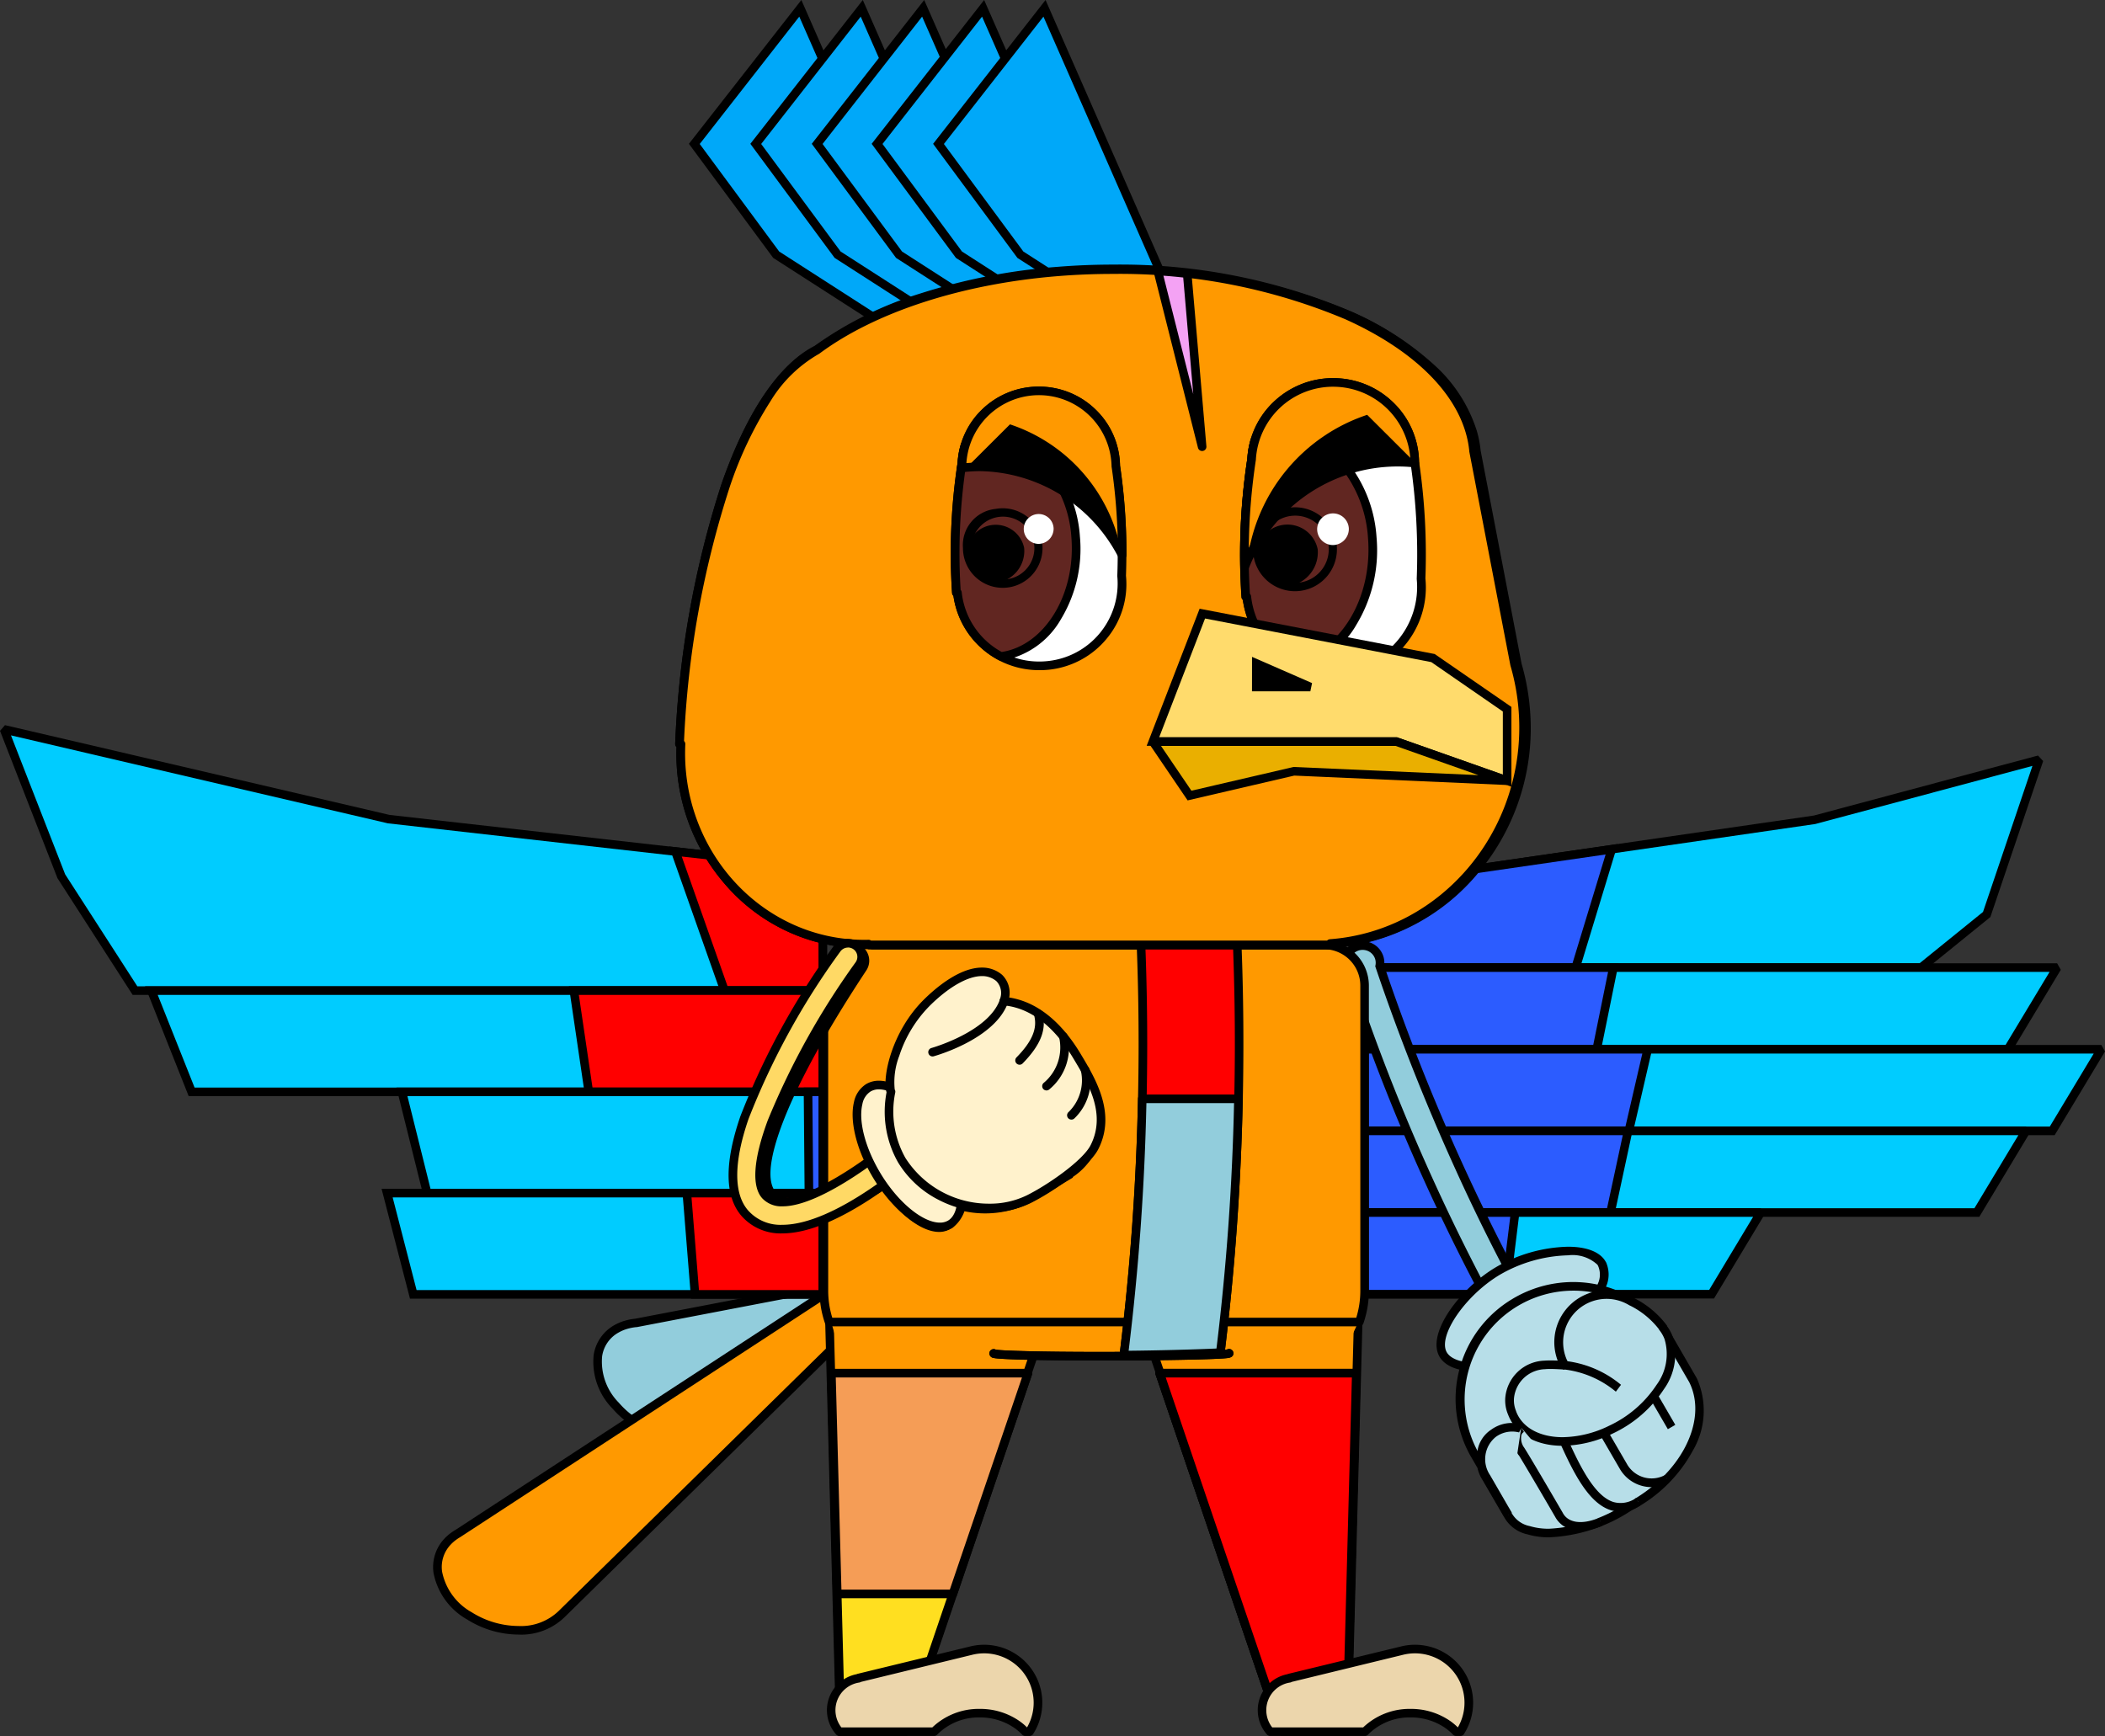 <svg xmlns="http://www.w3.org/2000/svg" width="155.103" height="127.93" viewBox="0 0 155.103 127.93"><rect x="0" y="0" width="155.103" height="127.93" fill="#333333" stroke="none"/><defs><style>.a{fill:#92cddc;}.a,.b,.c,.d,.e,.f,.g,.h,.i,.j,.l,.m,.n,.o,.p,.q,.r,.s,.t{fill-rule:evenodd;}.b{fill:#f90;}.c{fill:#ffdf20;}.d{fill:#ecd6ac;}.e{fill:#f59d56;}.f{fill:#ffc000;}.g,.k{fill:red;}.h{fill:#0cf;}.i{fill:#2c5cff;}.j{fill:#b7dee8;}.l{fill:#00a8f9;}.m{fill:#fff;}.n{fill:#612621;}.p{fill:#ffdb6c;}.q{fill:#eaaf00;}.r{fill:#f4a2f4;}.s{fill:#ffd965;}.t{fill:#fff2cc;}</style></defs><g transform="translate(0.295 0.612)"><path class="a" d="M632.418,936.216l-10.811,7.651a2.916,2.916,0,0,1-.434.307c-1.837,1.065-4.794.266-6.606-1.786s-1.79-4.578.047-5.644a3.327,3.327,0,0,1,.722-.308,3.96,3.96,0,0,1,.739-.142l15.252-2.927a1.53,1.53,0,0,1,1.867,1.061,1.5,1.5,0,0,1-.776,1.788" transform="translate(-569.5 -839.416)"/><path d="M631.726,932.994a1.866,1.866,0,0,1,1.771,1.344,1.809,1.809,0,0,1-.918,2.151L621.8,944.117a3.24,3.24,0,0,1-.47.331,4.1,4.1,0,0,1-2.057.514,6.867,6.867,0,0,1-4.945-2.365,4.919,4.919,0,0,1-1.379-3.944,3.048,3.048,0,0,1,1.5-2.184,3.651,3.651,0,0,1,.791-.337,4.284,4.284,0,0,1,.783-.152l15.225-2.922A1.781,1.781,0,0,1,631.726,932.994Zm-12.451,11.335a3.469,3.469,0,0,0,1.739-.429,2.6,2.6,0,0,0,.387-.274l.023-.018,10.811-7.651a.315.315,0,0,1,.047-.028,1.179,1.179,0,0,0,.608-1.413,1.23,1.23,0,0,0-1.164-.89,1.15,1.15,0,0,0-.313.044l-.027.006L616.135,936.6l-.029,0a3.656,3.656,0,0,0-.68.13,3.015,3.015,0,0,0-.654.278,2.394,2.394,0,0,0-1.2,1.738,4.3,4.3,0,0,0,1.228,3.423A6.218,6.218,0,0,0,619.275,944.329Z" transform="translate(-569.5 -839.416)"/><path class="b" d="M621.8,933.518a1.531,1.531,0,0,1,2.078.544,1.5,1.5,0,0,1-.285,1.927L601.443,957.74c-1.429,1.549-4.473,1.613-6.8.144s-3.052-3.914-1.623-5.462a3.153,3.153,0,0,1,.456-.4,3.5,3.5,0,0,1,.312-.2L621.7,933.583c.033-.023.066-.045.1-.065" transform="translate(-560.352 -839.416)"/><path d="M622.556,932.994a1.885,1.885,0,0,1,1.6.9,1.808,1.808,0,0,1-.342,2.326l-22.14,21.738a4.569,4.569,0,0,1-3.418,1.3,7.171,7.171,0,0,1-3.777-1.11A5.033,5.033,0,0,1,592,954.712a3.046,3.046,0,0,1,.788-2.506,3.481,3.481,0,0,1,.5-.445,3.818,3.818,0,0,1,.333-.218l27.9-18.222c.041-.028.079-.053.117-.076A1.787,1.787,0,0,1,622.556,932.994Zm-24.3,25.633a4,4,0,0,0,2.958-1.1l.011-.011,22.153-21.751.017-.015a1.177,1.177,0,0,0,.22-1.521,1.247,1.247,0,0,0-1.055-.6,1.154,1.154,0,0,0-.591.162c-.026.015-.052.032-.08.052l-.009.006-27.913,18.229-.014.009a3.193,3.193,0,0,0-.284.186,2.847,2.847,0,0,0-.411.364,2.391,2.391,0,0,0-.625,1.993,4.411,4.411,0,0,0,2.184,2.986A6.529,6.529,0,0,0,598.252,958.627Z" transform="translate(-560.352 -839.416)"/><path class="b" d="M643.6,938.491h15.865L649.2,968.68h-4.8Z" transform="translate(-582.775 -841.679)"/><path d="M643.6,938.174h15.865a.317.317,0,0,1,.3.418L649.5,968.782a.316.316,0,0,1-.3.215h-4.8a.316.316,0,0,1-.316-.308l-.8-30.189a.317.317,0,0,1,.316-.325Zm15.423.633h-15.1l.782,29.556h4.265Z" transform="translate(-582.775 -841.679)"/><path class="c" d="M643.844,945.181l.616,23.307H650.4l7.927-23.307Z" transform="translate(-582.882 -844.603)"/><path d="M643.844,944.865h14.484a.317.317,0,0,1,.3.418L650.7,968.59a.317.317,0,0,1-.3.215H644.46a.317.317,0,0,1-.316-.308l-.616-23.307a.317.317,0,0,1,.316-.325Zm14.042.633H644.169l.6,22.674h5.407Z" transform="translate(-582.882 -844.603)"/><path class="d" d="M658.121,987.388h.312a3.959,3.959,0,0,0-4.278-5.976l-8.313,2.021v.019a2.352,2.352,0,0,0-2,2.64,2.378,2.378,0,0,0,.588,1.3H651.4a4.852,4.852,0,0,1,6.037-.573,4.046,4.046,0,0,1,.679.573" transform="translate(-582.871 -860.386)"/><path d="M658.432,987.7h-.312a.316.316,0,0,1-.23-.1,3.734,3.734,0,0,0-.626-.528,4.45,4.45,0,0,0-2.5-.738,4.3,4.3,0,0,0-3.131,1.266.316.316,0,0,1-.23.1h-6.978a.317.317,0,0,1-.235-.105,2.7,2.7,0,0,1,1.5-4.445.317.317,0,0,1,.076-.029l8.313-2.021a4.29,4.29,0,0,1,3.323.553,4.266,4.266,0,0,1,1.3,5.9A.317.317,0,0,1,658.432,987.7Zm-.179-.633h0a3.633,3.633,0,0,0-1.193-4.881,3.657,3.657,0,0,0-2.833-.471l-8.214,2a.315.315,0,0,1-.133.049,2.061,2.061,0,0,0-1.308,3.306h6.7a4.957,4.957,0,0,1,3.494-1.365,5.08,5.08,0,0,1,2.853.846A4.389,4.389,0,0,1,658.254,987.071Z" transform="translate(-582.871 -860.386)"/><path class="e" d="M652.8,961.448l5.532-16.267H643.844l.43,16.267Z" transform="translate(-582.882 -844.603)"/><path d="M652.8,961.765h-8.522a.317.317,0,0,1-.316-.308l-.43-16.267a.317.317,0,0,1,.316-.325h14.484a.317.317,0,0,1,.3.418L653.1,961.55A.317.317,0,0,1,652.8,961.765Zm-8.214-.633h7.987l5.317-15.634H644.169Z" transform="translate(-582.882 -844.603)"/><path class="b" d="M700.475,938.491H684.609l10.267,30.189h4.8Z" transform="translate(-600.696 -841.679)"/><path d="M684.609,938.174h15.865a.317.317,0,0,1,.316.325l-.8,30.189a.317.317,0,0,1-.316.308h-4.8a.316.316,0,0,1-.3-.215L684.31,938.593a.317.317,0,0,1,.3-.418Zm15.54.633h-15.1L695.1,968.363h4.265Z" transform="translate(-600.696 -841.679)"/><path class="f" d="M701.3,945.181l-.616,23.307h-5.942l-7.926-23.307Z" transform="translate(-601.662 -844.603)"/><path d="M686.819,944.865H701.3a.317.317,0,0,1,.316.325L701,968.5a.317.317,0,0,1-.316.308h-5.942a.317.317,0,0,1-.3-.215l-7.926-23.307a.317.317,0,0,1,.3-.418Zm14.159.633H687.261l7.711,22.674h5.407Z" transform="translate(-601.662 -844.603)"/><path class="f" d="M701.3,945.181l-.616,23.307h-5.942l-7.926-23.307Z" transform="translate(-601.662 -844.603)"/><path d="M686.819,944.865H701.3a.317.317,0,0,1,.316.325L701,968.5a.317.317,0,0,1-.316.308h-5.942a.317.317,0,0,1-.3-.215l-7.926-23.307a.317.317,0,0,1,.3-.418Zm14.159.633H687.261l7.711,22.674h5.407Z" transform="translate(-601.662 -844.603)"/><path class="g" d="M701.3,945.181l-.616,23.307h-5.942l-7.926-23.307Z" transform="translate(-601.662 -844.603)"/><path d="M686.819,944.865H701.3a.317.317,0,0,1,.316.325L701,968.5a.317.317,0,0,1-.316.308h-5.942a.317.317,0,0,1-.3-.215l-7.926-23.307a.317.317,0,0,1,.3-.418Zm14.159.633H687.261l7.711,22.674h5.407Z" transform="translate(-601.662 -844.603)"/><path class="d" d="M714.506,987.388h.311a3.959,3.959,0,0,0-4.278-5.976l-8.313,2.021v.019a2.352,2.352,0,0,0-2,2.64,2.379,2.379,0,0,0,.588,1.3h6.978a4.852,4.852,0,0,1,6.037-.573,4.053,4.053,0,0,1,.679.573" transform="translate(-607.512 -860.386)"/><path d="M714.817,987.7h-.311a.316.316,0,0,1-.23-.1,3.742,3.742,0,0,0-.626-.528,4.45,4.45,0,0,0-2.5-.738,4.3,4.3,0,0,0-3.131,1.266.316.316,0,0,1-.23.1h-6.978a.317.317,0,0,1-.236-.105,2.7,2.7,0,0,1,1.5-4.445.317.317,0,0,1,.076-.029l8.313-2.021a4.291,4.291,0,0,1,3.324.553,4.266,4.266,0,0,1,1.3,5.9A.317.317,0,0,1,714.817,987.7Zm-.178-.633h0a3.633,3.633,0,0,0-1.193-4.881,3.658,3.658,0,0,0-2.833-.471l-8.214,2a.315.315,0,0,1-.133.049,2.061,2.061,0,0,0-1.308,3.306h6.7a4.957,4.957,0,0,1,3.494-1.365,5.08,5.08,0,0,1,2.853.846A4.39,4.39,0,0,1,714.639,987.071Z" transform="translate(-607.512 -860.386)"/><path class="h" d="M763.323,864.884l-3.861,11.408-4.827,3.911H713.612v-6.077l33.181-4.814Z" transform="translate(-613.371 -809.513)"/><path d="M763.241,864.578l.382.407-3.891,11.495-4.985,4.039H713.3v-6.667l.271-.039L746.729,869Zm-4.05,11.525,3.642-10.761-16,4.282-32.91,4.775v5.487h40.595Z" transform="translate(-613.371 -809.513)"/><path class="i" d="M731.831,876.6l-2.655,8.721H713.612v-6.078Z" transform="translate(-613.371 -814.634)"/><path d="M732.279,876.219l-2.868,9.423H713.3v-6.668l.271-.039Zm-3.337,8.79,2.441-8.02-17.455,2.533v5.488Z" transform="translate(-613.371 -814.634)"/><path class="h" d="M713.611,892.094H764.65l-3.62,6.017H713.611Z" transform="translate(-613.37 -821.403)"/><path d="M713.295,891.777H764.65l.271.48-3.712,6.171H713.295Zm50.8.633H713.928v5.384h46.923Z" transform="translate(-613.37 -821.403)"/><path class="i" d="M713.611,892.094h18.341l-1.223,6.017H713.611Z" transform="translate(-613.37 -821.403)"/><path d="M713.295,891.777h19.044l-1.352,6.65H713.295Zm18.27.633H713.928v5.384H730.47Z" transform="translate(-613.37 -821.403)"/><path class="h" d="M713.611,902.782h54.3l-3.619,6.017H713.611Z" transform="translate(-613.37 -826.074)"/><path d="M713.295,902.466h54.613l.271.48-3.712,6.17H713.295Zm54.053.633h-53.42v5.384h50.181Z" transform="translate(-613.37 -826.074)"/><path class="i" d="M713.611,902.782h20.874l-1.392,6.017H713.611Z" transform="translate(-613.37 -826.074)"/><path d="M713.295,902.466h21.588l-1.538,6.65h-20.05Zm20.792.633H713.928v5.384h18.914Z" transform="translate(-613.37 -826.074)"/><path class="h" d="M713.611,913.47h48.746l-3.62,6.017H713.611Z" transform="translate(-613.37 -830.745)"/><path d="M713.295,913.154h49.062l.271.48-3.712,6.17H713.295Zm48.5.633h-47.87v5.384h44.631Z" transform="translate(-613.37 -830.745)"/><path class="i" d="M713.611,913.47h19.426l-1.3,6.017H713.611Z" transform="translate(-613.37 -830.745)"/><path d="M713.295,913.154h20.134L732,919.8h-18.7Zm19.351.633H713.928v5.384h17.559Z" transform="translate(-613.37 -830.745)"/><path class="h" d="M713.611,924.158h29.2l-3.62,6.017H713.611Z" transform="translate(-613.37 -835.416)"/><path d="M713.295,923.841h29.516l.271.48-3.713,6.171H713.295Zm28.956.633H713.928v5.384h25.084Z" transform="translate(-613.37 -835.416)"/><path class="i" d="M713.611,924.158h11.1l-.741,6.017h-10.36Z" transform="translate(-613.37 -835.416)"/><path d="M713.295,923.841H725.07l-.819,6.65H713.295Zm11.06.633H713.928v5.384h9.764Z" transform="translate(-613.37 -835.416)"/><path class="a" d="M713.64,890.719a1.279,1.279,0,0,0-2.514-.47,1.255,1.255,0,0,0,.006.507l0,.013a1.271,1.271,0,0,0,.072.214,151.166,151.166,0,0,0,13.255,29.44l1.994-1.462a152.678,152.678,0,0,1-12.816-28.243" transform="translate(-612.274 -820.142)"/><path d="M712.38,888.891h0a1.627,1.627,0,0,1,.3.027,1.587,1.587,0,0,1,1.027.671,1.571,1.571,0,0,1,.261,1.1A153.386,153.386,0,0,0,726.728,918.8l.146.247-2.506,1.837-.178-.3A152.19,152.19,0,0,1,710.912,891.1a1.5,1.5,0,0,1-.076-.226l-.012-.047a1.564,1.564,0,0,1-.009-.635A1.594,1.594,0,0,1,712.38,888.891Zm13.657,29.985a141.335,141.335,0,0,1-6.86-13.277c-2.187-4.818-4.151-9.79-5.838-14.778l-.027-.079.016-.082a.943.943,0,0,0-.148-.714.958.958,0,0,0-.62-.4.99.99,0,0,0-.18-.017.96.96,0,0,0-.943.783.936.936,0,0,0,0,.375l.006.024a.9.9,0,0,0,.046.141l.009.018.006.019a151.873,151.873,0,0,0,13.049,29.077Z" transform="translate(-612.274 -820.142)"/><path class="j" d="M735.458,930.117c-.869-1.491-4.953-1.081-7.691.566-2.546,1.526-4.838,4.663-4.005,6.131.849,1.486,4.813,1.134,7.5-.39,2.725-1.547,5.056-4.826,4.2-6.3Z" transform="translate(-617.73 -837.617)"/><path d="M732.971,928.879h0c1.375,0,2.355.383,2.761,1.079l.067.114,0,.015a2.219,2.219,0,0,1,.05,1.538,9.9,9.9,0,0,1-4.428,5.075,10.993,10.993,0,0,1-5.1,1.382c-1.412,0-2.415-.394-2.824-1.11-.96-1.691,1.467-4.971,4.117-6.559A11.05,11.05,0,0,1,732.971,928.879Zm2.165,1.322a2.7,2.7,0,0,0-2.165-.689,10.535,10.535,0,0,0-5.041,1.443c-2.536,1.521-4.573,4.505-3.893,5.7.287.5,1.116.79,2.274.79a10.322,10.322,0,0,0,4.792-1.3,9.214,9.214,0,0,0,4.129-4.689,1.606,1.606,0,0,0-.05-1.177Z" transform="translate(-617.73 -837.617)"/><path class="j" d="M738.557,950.075c4.076-2.135,6.206-6.3,4.757-9.292a.351.351,0,0,0-.031-.064l-1.692-2.922a8.379,8.379,0,0,0-11.468-2.774,8.271,8.271,0,0,0-2.99,11.078l.568.983a2.409,2.409,0,0,0,.334.822l1.631,2.809a2.269,2.269,0,0,0,1.514,1.076c1.89.581,4.82-.1,7.384-1.721Z" transform="translate(-618.831 -839.636)"/><path d="M732.682,952.312a5.454,5.454,0,0,1-1.579-.214,2.6,2.6,0,0,1-1.709-1.223l-1.628-2.8a2.709,2.709,0,0,1-.363-.872l-.547-.946a8.576,8.576,0,0,1,3.1-11.5,8.685,8.685,0,0,1,11.9,2.88l0,.007,1.692,2.922a.719.719,0,0,1,.049.1,5.825,5.825,0,0,1-.315,5.235,10.677,10.677,0,0,1-4.57,4.453A11.89,11.89,0,0,1,732.682,952.312Zm-5.273-6.366L728,946.97l.01.05a2.087,2.087,0,0,0,.29.714l.008.013,1.631,2.809a1.961,1.961,0,0,0,1.3.925l.03.008a4.811,4.811,0,0,0,1.408.19,11.418,11.418,0,0,0,5.711-1.874l.066.1-.059-.107.008,0,.005.009,0-.009.005,0c3.917-2.054,5.987-6.034,4.614-8.871l-.012-.029-.008-.014-1.689-2.918a8.023,8.023,0,0,0-13.91,7.986Z" transform="translate(-618.831 -839.636)"/><path class="j" d="M743.965,937.383a6.56,6.56,0,0,0-2.388-1.98,3.513,3.513,0,0,0-4.9,4.7,11.637,11.637,0,0,0-1.47-.026,2.677,2.677,0,0,0-2.586,2.449,2.353,2.353,0,0,0,.189,1.1l-.007,0c.841,2.216,4.1,2.756,7.281,1.219s5.078-4.572,4.241-6.774a2.783,2.783,0,0,0-.368-.672l.006-.019Z" transform="translate(-621.673 -840.108)"/><path d="M739.756,934.579a3.84,3.84,0,0,1,1.958.538,6.929,6.929,0,0,1,2.5,2.074l-.024.034.016-.011a3.094,3.094,0,0,1,.409.749,4.426,4.426,0,0,1-.642,3.915,9.109,9.109,0,0,1-3.758,3.255,8.606,8.606,0,0,1-3.7.906c-1.97,0-3.472-.859-4.018-2.3l0,0a2.683,2.683,0,0,1-.206-1.231,2.993,2.993,0,0,1,2.88-2.743c.152-.011.307-.016.472-.016s.345.006.511.014a3.822,3.822,0,0,1,3.592-5.181Zm3.853,2.864a6.138,6.138,0,0,0-2.139-1.742l-.03-.011-.027-.016a3.2,3.2,0,0,0-4.464,4.275l-.291.471-.268-.014c-.239-.013-.486-.027-.737-.027-.15,0-.29,0-.427.015a2.368,2.368,0,0,0-2.293,2.152,2.05,2.05,0,0,0,.164.957l-.015.018.014-.005c.449,1.183,1.73,1.889,3.426,1.889a7.972,7.972,0,0,0,3.421-.843,8.47,8.47,0,0,0,3.5-3.02,3.819,3.819,0,0,0,.586-3.356,2.459,2.459,0,0,0-.327-.6l-.095-.128Z" transform="translate(-621.673 -840.108)"/><path class="j" d="M739.636,944.121a7.547,7.547,0,0,1,4.063,1.708Z" transform="translate(-624.743 -844.14)"/><path d="M743.509,946.082a7.275,7.275,0,0,0-3.919-1.648l.091-.626a7.812,7.812,0,0,1,4.208,1.768Z" transform="translate(-624.743 -844.14)"/><path class="j" d="M745.009,953.1l1.428,2.457a2.387,2.387,0,0,0,3.2.868Z" transform="translate(-627.091 -848.064)"/><path d="M748.5,957.042a2.706,2.706,0,0,1-2.338-1.326l-1.427-2.457.547-.318,1.428,2.457a2.084,2.084,0,0,0,2.768.753l.316.548A2.584,2.584,0,0,1,748.5,957.042Z" transform="translate(-627.091 -848.064)"/><path d="M1.044,2.428-.274.159.274-.159,1.593,2.11Z" transform="translate(121.553 102.278)"/><path class="j" d="M739.744,954.127c1.313,2.91,2.9,5.977,5.452,4.438Z" transform="translate(-624.79 -848.513)"/><path d="M743.876,959.293a2.289,2.289,0,0,1-.684-.1c-1.623-.506-2.736-2.713-3.736-4.931l.577-.26c.9,1.995,1.975,4.159,3.348,4.587a1.964,1.964,0,0,0,1.652-.289l.327.542A2.868,2.868,0,0,1,743.876,959.293Z" transform="translate(-624.79 -848.513)"/><path class="j" d="M733.912,952.387c-.459.264-.483.943-.121,1.559.025-.014,1.3,2.14,2.86,4.818.425.819,1.524,1.168,3.078.518Z" transform="translate(-622.08 -847.752)"/><path d="M738.236,959.936a2.625,2.625,0,0,1-.533-.052,1.892,1.892,0,0,1-1.329-.967c-1.29-2.221-2.314-3.95-2.684-4.55l-.014.008-.158-.268a1.807,1.807,0,0,1-.25-1.345,1.032,1.032,0,0,1,.486-.649l.316.549a.408.408,0,0,0-.19.262,1.182,1.182,0,0,0,.169.836l.019.025c.013.018.032.046.055.083.041.064.1.159.176.283.148.243.357.59.619,1.033.545.918,1.257,2.133,2.006,3.421l.007.013c.392.755,1.417.9,2.676.372l.244.584A4.249,4.249,0,0,1,738.236,959.936Z" transform="translate(-622.08 -847.752)"/><path class="j" d="M731.83,952.349a2.32,2.32,0,0,0-2.035.349,2.42,2.42,0,0,0-.518,3.244l1.6,2.766Z" transform="translate(-620.047 -847.685)"/><path d="M730.6,958.866,729,956.1a3.094,3.094,0,0,1-.394-2.041,2.3,2.3,0,0,1,1.018-1.629,2.589,2.589,0,0,1,2.349-.361l-.292.562a2.04,2.04,0,0,0-1.721.336,2.107,2.107,0,0,0-.413,2.816l1.6,2.767Z" transform="translate(-620.047 -847.685)"/><path class="b" d="M643.818,938.491l.308,1.06c-.043.8,8.439,1.455,18.943,1.459s19.054-.644,19.1-1.447a.064.064,0,0,0,0-.012l.494-1.06Z" transform="translate(-582.871 -841.679)"/><path d="M672.73,943.112c-2.04,0-3.958-.022-5.4-.061-.7-.019-1.258-.042-1.646-.067-.2-.013-.357-.027-.466-.041a1.238,1.238,0,0,1-.156-.029.338.338,0,0,1-.273-.327.317.317,0,0,1,.469-.277c.441.083,3.353.169,7.473.169,5.353,0,9.076-.093,9.574-.182a.317.317,0,0,1,.462.281c0,.306-.324.341-.48.358-.134.015-.33.029-.584.042-.493.026-1.2.049-2.092.069C677.772,943.089,675.329,943.112,672.73,943.112Z" transform="translate(-592.173 -843.465)"/><path class="b" d="M682.27,916.917a7.052,7.052,0,0,0,.388-2.308V892.087a3.008,3.008,0,0,0-2.737-2.95v-.015H645.786a3.014,3.014,0,0,0-3.039,2.988,2.925,2.925,0,0,0,.069.633v.078a2.931,2.931,0,0,0,0,1.266v20.521a7.07,7.07,0,0,0,.388,2.308Z" transform="translate(-582.403 -820.105)"/><path d="M682.27,917.233H643.2a.316.316,0,0,1-.3-.213,7.371,7.371,0,0,1-.405-2.412V894.12a3.223,3.223,0,0,1,0-1.333v-.01a3.244,3.244,0,0,1-.069-.666,3.334,3.334,0,0,1,3.356-3.3h34.136a.316.316,0,0,1,.128.027,3.318,3.318,0,0,1,2.925,3.251v22.523a7.353,7.353,0,0,1-.406,2.412A.317.317,0,0,1,682.27,917.233Zm-38.837-.633h38.608a6.721,6.721,0,0,0,.3-1.992V892.087a2.687,2.687,0,0,0-2.452-2.635.319.319,0,0,1-.064-.013H645.786a2.7,2.7,0,0,0-2.723,2.671,2.61,2.61,0,0,0,.062.564.32.32,0,0,1,.008.069v.078a.313.313,0,0,1-.008.068,2.6,2.6,0,0,0,0,1.129.318.318,0,0,1,.007.068v20.521A6.736,6.736,0,0,0,643.433,916.6Z" transform="translate(-582.403 -820.105)"/><path d="M672.7,943.112c-2.04,0-3.958-.022-5.4-.061-.7-.019-1.258-.042-1.646-.067-.2-.013-.357-.027-.466-.041a1.239,1.239,0,0,1-.156-.029.338.338,0,0,1-.273-.327.317.317,0,0,1,.469-.277c.441.083,3.353.169,7.473.169,5.353,0,9.076-.093,9.573-.182a.317.317,0,0,1,.462.281c0,.306-.324.341-.48.358-.134.015-.33.029-.584.042-.493.026-1.2.049-2.092.069C677.745,943.089,675.3,943.112,672.7,943.112Z" transform="translate(-592.161 -843.465)"/><path class="f" d="M624.519,835.729c-.359,7.753,5.389,14.343,12.841,14.718q.487.024.975.012l.042.063h33.881l.073-.1c8.447-.63,14.8-8.265,14.2-17.054a16.527,16.527,0,0,0-.622-3.5l-3.024-15.736a7.692,7.692,0,0,0-.27-1.4c-2.218-7.674-15.812-12.947-30.363-11.778-7.148.574-13.547,2.656-17.728,5.768-5.246,2.659-9.307,14.311-10.11,29.007Z" transform="translate(-574.39 -781.504)"/><path d="M672.257,850.838H638.376a.317.317,0,0,1-.185-.06q-.424.006-.847-.015a13.528,13.528,0,0,1-9.572-4.7,14.612,14.612,0,0,1-3.578-10.105l-.011-.011a.316.316,0,0,1-.086-.235,71.247,71.247,0,0,1,3.406-19.1c1.845-5.293,4.214-8.8,6.852-10.155a27.246,27.246,0,0,1,7.821-3.866,43.919,43.919,0,0,1,10.049-1.947c1.349-.108,2.72-.163,4.074-.163a43.444,43.444,0,0,1,17.387,3.389,21.944,21.944,0,0,1,6,3.836,11.026,11.026,0,0,1,3.228,4.944,8.042,8.042,0,0,1,.279,1.447l3.018,15.707a16.865,16.865,0,0,1,.63,3.548,16.58,16.58,0,0,1-3.778,11.811,15.351,15.351,0,0,1-10.569,5.569A.317.317,0,0,1,672.257,850.838Zm-33.734-.633H672.1a.316.316,0,0,1,.207-.1c8.261-.616,14.5-8.115,13.907-16.717a16.229,16.229,0,0,0-.61-3.428c0-.01-.005-.019-.007-.029L682.572,814.2c0-.01,0-.02,0-.03a7.407,7.407,0,0,0-.258-1.347c-.94-3.252-4.094-6.227-8.882-8.378a42.8,42.8,0,0,0-17.128-3.334c-1.337,0-2.691.054-4.023.161-7.051.567-13.453,2.646-17.565,5.706a.317.317,0,0,1-.046.028,9.948,9.948,0,0,0-3.56,3.481,28.271,28.271,0,0,0-3.006,6.331,70.323,70.323,0,0,0-3.358,18.688l.006.006a.317.317,0,0,1,.087.233c-.351,7.568,5.275,14.022,12.541,14.387.317.016.637.02.951.012A.316.316,0,0,1,638.523,850.205Z" transform="translate(-574.39 -781.504)"/><path class="f" d="M624.519,835.788c-.359,7.746,5.383,14.328,12.827,14.7q.487.023.973.012l.042.063H672.2l.073-.1c8.438-.628,14.788-8.256,14.184-17.035a16.532,16.532,0,0,0-.622-3.492l-3.02-15.718a7.726,7.726,0,0,0-.27-1.4c-2.215-7.666-15.794-12.933-30.329-11.765-7.141.574-13.532,2.653-17.709,5.761-5.24,2.656-9.3,14.3-10.1,28.975Z" transform="translate(-574.39 -781.547)"/><path d="M672.2,850.881H638.361a.316.316,0,0,1-.185-.06c-.28,0-.563,0-.846-.015a13.517,13.517,0,0,1-9.563-4.7,14.6,14.6,0,0,1-3.574-10.095l-.011-.011a.316.316,0,0,1-.086-.235,71.166,71.166,0,0,1,3.4-19.083c1.843-5.288,4.209-8.795,6.845-10.145a27.221,27.221,0,0,1,7.813-3.862,43.881,43.881,0,0,1,10.039-1.945c1.348-.108,2.717-.163,4.069-.163a43.4,43.4,0,0,1,17.368,3.385,21.921,21.921,0,0,1,6,3.831,11.014,11.014,0,0,1,3.224,4.939,8.081,8.081,0,0,1,.279,1.446l3.015,15.689a16.879,16.879,0,0,1,.629,3.545,16.563,16.563,0,0,1-3.774,11.8,15.333,15.333,0,0,1-10.558,5.563A.316.316,0,0,1,672.2,850.881Zm-33.7-.633h33.539a.316.316,0,0,1,.207-.1c8.251-.614,14.483-8.105,13.892-16.7a16.243,16.243,0,0,0-.61-3.425.293.293,0,0,1-.007-.029l-3.02-15.718a.291.291,0,0,1,0-.029,7.447,7.447,0,0,0-.259-1.346c-.939-3.248-4.09-6.22-8.873-8.369a42.753,42.753,0,0,0-17.109-3.33c-1.336,0-2.688.054-4.018.161-7.043.566-13.438,2.643-17.546,5.7a.318.318,0,0,1-.046.028,9.939,9.939,0,0,0-3.555,3.477,28.243,28.243,0,0,0-3,6.324,70.249,70.249,0,0,0-3.355,18.667l.006.006a.317.317,0,0,1,.087.233c-.351,7.559,5.269,14.006,12.527,14.372.318.015.638.019.949.011A.322.322,0,0,1,638.508,850.248Z" transform="translate(-574.39 -781.547)"/><path class="k" d="M0,7.7a.953.953,0,0,1-.952-.952V0A.953.953,0,0,1,0-.953.953.953,0,0,1,.952,0V6.746A.953.953,0,0,1,0,7.7Z" transform="translate(88.549 36.923)"/><path class="k" d="M7,.95H0A.95.95,0,0,1-.95,0,.95.95,0,0,1,0-.95H7a.95.95,0,0,1,.95.95A.95.95,0,0,1,7,.95Z" transform="translate(85.221 39.861)"/><path class="h" d="M535.563,860.906l28.355,6.619,31.975,3.61v9.026H545.216l-5.43-8.424Z" transform="translate(-535.563 -807.774)"/><path d="M535.635,860.6l28.337,6.615,32.237,3.64v9.625H545.044l-5.54-8.6-.012-.03-4.223-10.831Zm59.941,10.82-31.73-3.585-27.77-6.482,3.993,10.241,5.319,8.252h50.188Z" transform="translate(-535.563 -807.774)"/><path class="g" d="M623.432,876.9l10.859,1.226v9.026h-7.239Z" transform="translate(-573.962 -814.763)"/><path d="M622.965,876.527l11.643,1.314v9.625h-7.78Zm11.01,1.88L623.9,877.269l3.377,9.564h6.7Z" transform="translate(-573.962 -814.763)"/><path class="h" d="M554.852,895.107h49.469v7.462h-46.5Z" transform="translate(-543.992 -822.72)"/><path d="M554.385,894.791h50.252v8.095H557.6Zm49.619.633H555.318l2.716,6.829H604Z" transform="translate(-543.992 -822.72)"/><path class="g" d="M610.144,895.107h18.341v7.462h-17.24Z" transform="translate(-568.155 -822.72)"/><path d="M609.778,894.791H628.8v8.095h-17.83Zm18.391.633H610.511l1.007,6.829h16.65Z" transform="translate(-568.155 -822.72)"/><path class="h" d="M587.641,908.361H618.65v7.461H589.5Z" transform="translate(-558.321 -828.512)"/><path d="M587.236,908.044h31.731v8.094H589.255Zm31.1.633H588.047l1.7,6.828h28.584Z" transform="translate(-558.321 -828.512)"/><path class="i" d="M640.791,908.361h1.086v7.461h-1.021Z" transform="translate(-581.548 -828.512)"/><path d="M640.472,908.044h1.722v8.094h-1.651Zm1.089.633h-.45l.06,6.828h.391Z" transform="translate(-581.548 -828.512)"/><path class="h" d="M585.713,921.614h32.095v7.461H587.638Z" transform="translate(-557.479 -834.304)"/><path d="M585.3,921.3h32.82v8.094H587.393Zm32.187.633h-31.37l1.762,6.828h29.608Z" transform="translate(-557.479 -834.304)"/><path class="g" d="M624.932,921.614h10.014v7.461h-9.414Z" transform="translate(-574.617 -834.304)"/><path d="M624.589,921.3h10.674v8.094H625.24Zm10.041.633h-9.355l.549,6.828h8.805Z" transform="translate(-574.617 -834.304)"/><path class="g" d="M682.113,919.424c2.5-.024,4.922-.085,7.112-.181a188.926,188.926,0,0,0,1.247-30.12h-7.09a188.76,188.76,0,0,1-1.269,30.3" transform="translate(-599.605 -820.105)"/><path d="M682.113,919.741a.317.317,0,0,1-.314-.357,188.526,188.526,0,0,0,1.267-30.25.317.317,0,0,1,.316-.328h7.09a.317.317,0,0,1,.316.3,189.381,189.381,0,0,1-1.249,30.172.317.317,0,0,1-.3.277c-2.2.1-4.593.157-7.123.181Zm1.6-30.3a189.363,189.363,0,0,1-1.238,29.665c2.288-.025,4.462-.081,6.472-.165a188.849,188.849,0,0,0,1.223-29.5Z" transform="translate(-599.605 -820.105)"/><path class="a" d="M683.472,909.272a180.937,180.937,0,0,1-1.359,18.887c2.5-.024,4.922-.084,7.112-.18a181.172,181.172,0,0,0,1.337-18.707Z" transform="translate(-599.605 -828.91)"/><path d="M683.472,908.955h7.09a.317.317,0,0,1,.316.323,181.055,181.055,0,0,1-1.339,18.739.317.317,0,0,1-.3.277c-2.183.1-4.579.156-7.123.18h0a.317.317,0,0,1-.314-.357,180.172,180.172,0,0,0,1.357-18.853A.316.316,0,0,1,683.472,908.955Zm6.766.633h-6.457a180.932,180.932,0,0,1-1.31,18.25c2.3-.025,4.473-.08,6.472-.165A180.433,180.433,0,0,0,690.239,909.588Z" transform="translate(-599.605 -828.91)"/><path class="l" d="M633.726,766.532,643.8,789.47h-4.416l-7.433-4.781-6.032-8.165Z" transform="translate(-575.048 -766.532)"/><path d="M633.8,765.92l10.479,23.867h-4.994l-7.56-4.863-.035-.047-6.175-8.359Zm9.51,23.234-9.664-22.009-7.335,9.385,5.855,7.925,7.306,4.7Z" transform="translate(-575.048 -766.532)"/><path class="l" d="M641.761,766.532l10.071,22.938h-4.416l-7.433-4.781-6.032-8.165Z" transform="translate(-578.559 -766.532)"/><path d="M641.838,765.92l10.479,23.867h-4.994l-7.56-4.863-.035-.047-6.175-8.359Zm9.51,23.234-9.664-22.009-7.335,9.385,5.854,7.925,7.306,4.7Z" transform="translate(-578.559 -766.532)"/><path class="l" d="M649.8,766.532l10.072,22.938h-4.416l-7.432-4.781-6.032-8.165Z" transform="translate(-582.071 -766.532)"/><path d="M649.874,765.92l10.479,23.867H655.36l-7.56-4.863-.035-.047-6.175-8.359Zm9.51,23.234-9.664-22.009-7.335,9.385,5.855,7.925,7.305,4.7Z" transform="translate(-582.071 -766.532)"/><path class="l" d="M657.642,766.532l10.071,22.938H663.3l-7.433-4.781-6.032-8.165Z" transform="translate(-585.499 -766.532)"/><path d="M657.719,765.92,668.2,789.787H663.2l-7.56-4.863-6.209-8.405Zm9.51,23.234-9.664-22.009-7.335,9.385,5.855,7.925,7.306,4.7Z" transform="translate(-585.499 -766.532)"/><path class="l" d="M665.678,766.532l10.072,22.938h-4.416l-7.433-4.781-6.032-8.165Z" transform="translate(-589.011 -766.532)"/><path d="M665.755,765.92l10.479,23.867H671.24l-7.56-4.863-6.209-8.405Zm9.51,23.234L665.6,767.145l-7.335,9.385,5.855,7.925,7.306,4.7Z" transform="translate(-589.011 -766.532)"/><path class="b" d="M624.07,835.639c-.361,7.767,5.4,14.368,12.863,14.743q.487.025.976.012l.042.062h33.938l.073-.1c8.462-.63,14.83-8.278,14.224-17.083a16.608,16.608,0,0,0-.623-3.5l-3.03-15.763a7.663,7.663,0,0,0-.27-1.407c-2.221-7.687-15.838-12.969-30.414-11.8-7.161.575-13.571,2.661-17.759,5.777-5.255,2.664-9.323,14.335-10.127,29.056Z" transform="translate(-574.194 -781.439)"/><path d="M671.889,850.773H637.951a.316.316,0,0,1-.184-.059c-.284,0-.568,0-.85-.015a13.552,13.552,0,0,1-9.588-4.708,14.635,14.635,0,0,1-3.584-10.123l-.011-.011a.316.316,0,0,1-.086-.235,71.367,71.367,0,0,1,3.412-19.137c1.848-5.3,4.221-8.819,6.864-10.172a27.282,27.282,0,0,1,7.834-3.873,43.992,43.992,0,0,1,10.067-1.95c1.352-.109,2.725-.164,4.082-.164a43.514,43.514,0,0,1,17.416,3.395,21.979,21.979,0,0,1,6.013,3.842,11.045,11.045,0,0,1,3.233,4.952,8.014,8.014,0,0,1,.28,1.45l3.024,15.734a16.954,16.954,0,0,1,.631,3.554,16.608,16.608,0,0,1-3.784,11.831,15.376,15.376,0,0,1-10.587,5.578A.317.317,0,0,1,671.889,850.773ZM638.1,850.14h33.635a.316.316,0,0,1,.206-.1c8.275-.616,14.525-8.128,13.932-16.745a16.322,16.322,0,0,0-.611-3.435.291.291,0,0,1-.007-.029l-3.03-15.763c0-.01,0-.02,0-.03a7.375,7.375,0,0,0-.259-1.349c-.941-3.257-4.1-6.238-8.9-8.392a42.871,42.871,0,0,0-17.157-3.339c-1.34,0-2.7.054-4.031.162-7.063.567-13.477,2.651-17.595,5.716a.316.316,0,0,1-.046.028,9.967,9.967,0,0,0-3.566,3.487,28.318,28.318,0,0,0-3.011,6.342,70.443,70.443,0,0,0-3.364,18.721l.006.006a.317.317,0,0,1,.087.233c-.352,7.581,5.283,14.046,12.563,14.412.316.016.636.02.952.012A.32.32,0,0,1,638.1,850.14Z" transform="translate(-574.194 -781.439)"/><path class="b" d="M624.07,835.7c-.36,7.758,5.393,14.352,12.848,14.727q.488.024.975.012l.042.062h33.9l.073-.1c8.452-.63,14.813-8.269,14.208-17.064a16.529,16.529,0,0,0-.623-3.5l-3.026-15.745a7.743,7.743,0,0,0-.27-1.406c-2.219-7.679-15.821-12.955-30.381-11.785-7.152.575-13.555,2.658-17.739,5.771-5.249,2.661-9.312,14.32-10.116,29.024Z" transform="translate(-574.194 -781.481)"/><path d="M671.837,850.815h-33.9a.316.316,0,0,1-.185-.06c-.284,0-.567,0-.849-.015a13.537,13.537,0,0,1-9.578-4.7,14.619,14.619,0,0,1-3.58-10.111l-.011-.011a.317.317,0,0,1-.086-.235,71.287,71.287,0,0,1,3.408-19.115c1.846-5.3,4.216-8.809,6.856-10.161a27.26,27.26,0,0,1,7.826-3.869,43.947,43.947,0,0,1,10.055-1.948c1.35-.109,2.722-.164,4.077-.164a43.468,43.468,0,0,1,17.4,3.391,21.955,21.955,0,0,1,6.007,3.838A11.032,11.032,0,0,1,682.5,812.6a8.093,8.093,0,0,1,.28,1.448l3.02,15.716a16.868,16.868,0,0,1,.631,3.55,16.591,16.591,0,0,1-3.78,11.818,15.359,15.359,0,0,1-10.575,5.572A.316.316,0,0,1,671.837,850.815Zm-33.754-.633h33.6a.316.316,0,0,1,.207-.1c8.265-.616,14.508-8.12,13.916-16.727a16.236,16.236,0,0,0-.611-3.43c0-.01-.005-.019-.007-.029l-3.026-15.745q0-.015,0-.029a7.457,7.457,0,0,0-.259-1.348c-.94-3.254-4.1-6.231-8.887-8.383a42.825,42.825,0,0,0-17.138-3.336c-1.338,0-2.693.054-4.026.162-7.055.567-13.461,2.648-17.575,5.71a.316.316,0,0,1-.046.028,9.955,9.955,0,0,0-3.562,3.483,28.289,28.289,0,0,0-3.007,6.335,70.362,70.362,0,0,0-3.36,18.7l.006.006a.317.317,0,0,1,.087.233c-.352,7.572,5.278,14.03,12.548,14.4.315.016.635.02.952.012A.313.313,0,0,1,638.082,850.182Z" transform="translate(-574.194 -781.481)"/><path class="m" d="M660.2,831.487a6.084,6.084,0,0,0,12.1-1.255,44.322,44.322,0,0,0-.439-8.093,5.67,5.67,0,0,0-11.328-.21,44.329,44.329,0,0,0-.405,9.557Z" transform="translate(-589.959 -788.416)"/><path d="M666.246,837.189h0a6.369,6.369,0,0,1-6.332-5.475.315.315,0,0,1-.1-.206,44.43,44.43,0,0,1,.406-9.61,5.9,5.9,0,0,1,1.824-3.944,5.991,5.991,0,0,1,4.055-1.66h.1A5.974,5.974,0,0,1,670.4,818a5.879,5.879,0,0,1,1.789,4.118,44.544,44.544,0,0,1,.44,8.109,6.279,6.279,0,0,1-1.4,4.616,6.373,6.373,0,0,1-4.283,2.313A6.551,6.551,0,0,1,666.246,837.189Zm-5.808-5.916a.316.316,0,0,1,.081.18,5.735,5.735,0,0,0,5.726,5.1h0a5.913,5.913,0,0,0,.627-.034,5.746,5.746,0,0,0,5.118-6.258.316.316,0,0,1,0-.044,43.909,43.909,0,0,0-.435-8.034.312.312,0,0,1,0-.041,5.352,5.352,0,0,0-5.349-5.219h-.088a5.348,5.348,0,0,0-5.258,5.02.309.309,0,0,1,0,.031A43.77,43.77,0,0,0,660.438,831.273Z" transform="translate(-589.959 -788.416)"/><path class="n" d="M660.762,823.431a5.612,5.612,0,0,0-.222,1.286,44.328,44.328,0,0,0-.405,9.557h.07a6.032,6.032,0,0,0,3.213,4.69c3.385-.451,5.849-4.384,5.5-8.784s-3.373-7.6-6.758-7.152a4.991,4.991,0,0,0-1.4.4" transform="translate(-589.959 -791.202)"/><path d="M662.8,822.668h0a5.75,5.75,0,0,1,4.35,2.161,9.325,9.325,0,0,1,2.088,5.324,10,10,0,0,1-1.4,6.066,6.207,6.207,0,0,1-4.377,3.057.316.316,0,0,1-.188-.033,6.341,6.341,0,0,1-3.357-4.743.316.316,0,0,1-.1-.207,44.424,44.424,0,0,1,.406-9.61,5.94,5.94,0,0,1,.234-1.342.316.316,0,0,1,.173-.2,5.309,5.309,0,0,1,1.488-.429A5.142,5.142,0,0,1,662.8,822.668Zm.678,15.967c3.165-.492,5.459-4.247,5.13-8.432a8.689,8.689,0,0,0-1.938-4.962,5.129,5.129,0,0,0-3.869-1.94h0a4.513,4.513,0,0,0-.593.04,4.655,4.655,0,0,0-1.178.32,5.3,5.3,0,0,0-.17,1.073c0,.01,0,.021,0,.031a43.766,43.766,0,0,0-.414,9.295.316.316,0,0,1,.081.18A5.706,5.706,0,0,0,663.475,838.635Z" transform="translate(-589.959 -791.202)"/><path class="o" d="M665.823,835.181a2.14,2.14,0,1,0-2.1,2.569,2.369,2.369,0,0,0,2.1-2.569" transform="translate(-590.654 -795.41)"/><path d="M663.726,832.3a2.931,2.931,0,1,1-2.413,2.885A2.684,2.684,0,0,1,663.726,832.3Zm0,5.138a2.315,2.315,0,1,0-1.78-2.253A2.061,2.061,0,0,0,663.726,837.434Z" transform="translate(-590.654 -795.41)"/><path class="b" d="M672.7,828.712a44.052,44.052,0,0,0-.468-6.572,5.67,5.67,0,0,0-11.328-.21q-.029.183-.055.365a11.926,11.926,0,0,1,11.851,6.417" transform="translate(-590.313 -788.416)"/><path d="M672.7,829.029a.316.316,0,0,1-.277-.163,11.692,11.692,0,0,0-10.181-6.343,10.785,10.785,0,0,0-1.353.086.317.317,0,0,1-.353-.359q.025-.177.053-.354a5.9,5.9,0,0,1,1.824-3.943,5.991,5.991,0,0,1,4.055-1.66h.1a5.974,5.974,0,0,1,4.193,1.7,5.88,5.88,0,0,1,1.789,4.118,44.385,44.385,0,0,1,.469,6.6.317.317,0,0,1-.317.316Zm-10.458-7.139a11.654,11.654,0,0,1,6.133,1.773,13.186,13.186,0,0,1,4,3.9,43.487,43.487,0,0,0-.454-5.381.311.311,0,0,1,0-.041,5.354,5.354,0,0,0-10.695-.209C661.561,821.905,661.9,821.89,662.242,821.89Z" transform="translate(-590.313 -788.416)"/><path class="o" d="M661.4,824.26a11.493,11.493,0,0,1,11.539,6.461,12.283,12.283,0,0,0-8.259-9.732Z" transform="translate(-590.556 -790.33)"/><path class="m" d="M671.224,833.717a1.1,1.1,0,1,0-1.1,1.144,1.122,1.122,0,0,0,1.1-1.144" transform="translate(-593.886 -795.393)"/><path class="m" d="M698.077,831.3a6.456,6.456,0,0,0,12.843-1.331,46.942,46.942,0,0,0-.465-8.589,6.018,6.018,0,0,0-12.022-.223A46.993,46.993,0,0,0,698,831.3Z" transform="translate(-606.505 -787.937)"/><path d="M704.487,837.332a6.788,6.788,0,0,1-4.5-1.706,6.688,6.688,0,0,1-2.2-4.094.315.315,0,0,1-.1-.211,47.077,47.077,0,0,1,.431-10.2,6.239,6.239,0,0,1,1.93-4.173,6.338,6.338,0,0,1,4.29-1.756h.105a6.319,6.319,0,0,1,4.436,1.8,6.223,6.223,0,0,1,1.893,4.358,47.157,47.157,0,0,1,.466,8.6,6.638,6.638,0,0,1-1.48,4.886,6.745,6.745,0,0,1-4.534,2.447A6.924,6.924,0,0,1,704.487,837.332Zm-6.181-6.25a.316.316,0,0,1,.085.184,6.106,6.106,0,0,0,6.1,5.433,6.286,6.286,0,0,0,.668-.036A6.114,6.114,0,0,0,710.6,830a.318.318,0,0,1,0-.044,46.519,46.519,0,0,0-.461-8.53.312.312,0,0,1,0-.041,5.7,5.7,0,0,0-11.39-.211c0,.01,0,.021,0,.031A46.415,46.415,0,0,0,698.306,831.082Z" transform="translate(-606.505 -787.937)"/><path class="n" d="M698.669,822.75a5.952,5.952,0,0,0-.236,1.365,47.043,47.043,0,0,0-.43,10.142h.074a6.4,6.4,0,0,0,3.41,4.977c3.592-.479,6.207-4.652,5.839-9.322s-3.579-8.068-7.172-7.589a5.294,5.294,0,0,0-1.485.429" transform="translate(-606.505 -790.893)"/><path d="M700.828,821.96h0a6.082,6.082,0,0,1,4.6,2.287,9.878,9.878,0,0,1,2.211,5.639,10.594,10.594,0,0,1-1.482,6.426,6.568,6.568,0,0,1-4.631,3.235.315.315,0,0,1-.188-.033,6.71,6.71,0,0,1-3.554-5.026.316.316,0,0,1-.1-.211,47.126,47.126,0,0,1,.431-10.2,6.278,6.278,0,0,1,.247-1.421.317.317,0,0,1,.173-.2,5.617,5.617,0,0,1,1.574-.454A5.444,5.444,0,0,1,700.828,821.96Zm.716,16.945c3.372-.52,5.817-4.515,5.466-8.969a9.241,9.241,0,0,0-2.061-5.277,5.461,5.461,0,0,0-4.121-2.066,4.886,4.886,0,0,0-.633.042,4.962,4.962,0,0,0-1.263.345,5.65,5.65,0,0,0-.184,1.152.306.306,0,0,1,0,.031,46.468,46.468,0,0,0-.44,9.875.316.316,0,0,1,.086.184A6.075,6.075,0,0,0,701.545,838.9Z" transform="translate(-606.505 -790.893)"/><path class="o" d="M704.039,835.221a2.272,2.272,0,1,0-2.226,2.726,2.514,2.514,0,0,0,2.226-2.726" transform="translate(-607.242 -795.358)"/><path d="M701.814,832.178a3.092,3.092,0,1,1-2.542,3.043A2.83,2.83,0,0,1,701.814,832.178Zm0,5.452a2.475,2.475,0,1,0-1.909-2.41A2.206,2.206,0,0,0,701.814,837.63Z" transform="translate(-607.242 -795.358)"/><path class="b" d="M710.466,821.448l-.011-.075a6.017,6.017,0,0,0-12.021-.223,46.678,46.678,0,0,0-.522,7.991,12.088,12.088,0,0,1,12.555-7.693" transform="translate(-606.505 -787.933)"/><path d="M704.442,815.187a6.321,6.321,0,0,1,4.437,1.8,6.222,6.222,0,0,1,1.893,4.358l.008.054a.316.316,0,0,1-.346.362,11.775,11.775,0,0,0-12.226,7.491.317.317,0,0,1-.612-.107,46.948,46.948,0,0,1,.523-8.031,6.24,6.24,0,0,1,1.93-4.173,6.338,6.338,0,0,1,4.29-1.756Zm5.685,5.913a5.7,5.7,0,0,0-5.685-5.28h-.093a5.694,5.694,0,0,0-5.6,5.346.31.31,0,0,1,0,.031,45.993,45.993,0,0,0-.525,6.489,12.41,12.41,0,0,1,10.976-6.622C709.506,821.065,709.817,821.077,710.127,821.1Z" transform="translate(-606.505 -787.933)"/><path class="o" d="M710.646,823.215a12.2,12.2,0,0,0-12.25,6.86,13.041,13.041,0,0,1,8.768-10.333Z" transform="translate(-606.721 -789.785)"/><path class="m" d="M709.757,833.692a1.167,1.167,0,1,0-1.167,1.214,1.191,1.191,0,0,0,1.167-1.214" transform="translate(-610.666 -795.351)"/><path class="p" d="M689.569,845.759l17,3.276,5.463,3.773v5.262l-8.16-2.879h-17.94Z" transform="translate(-601.272 -801.155)"/><path d="M689.369,845.4l.26.05,17.06,3.289,5.654,3.9v5.876l-8.531-3.01H685.466Zm17.07,3.935-16.67-3.214-3.38,8.755h17.533l.051.018,7.738,2.73v-4.649Z" transform="translate(-601.272 -801.155)"/><path class="q" d="M685.927,862.513h17.939l8.161,2.879-15.714-.695-7.688,1.787Z" transform="translate(-601.273 -808.476)"/><path d="M685.927,862.2h17.994l.051.018,8.161,2.879-.119.615-15.67-.693-7.858,1.827-2.82-4.151Zm17.885.633H686.525l2.24,3.3,7.519-1.748.043,0,13.586.6Z" transform="translate(-601.273 -808.476)"/><path class="o" d="M699.464,852.284l3.979,1.737h-3.979Z" transform="translate(-607.188 -804.006)"/><path d="M699.147,851.8l4.423,1.931-.127.607h-4.3Zm2.78,1.9-2.147-.937v.937Z" transform="translate(-607.188 -804.006)"/><path class="r" d="M686.565,800.91l3.266,12.956-1.1-12.762q-1.076-.12-2.167-.194" transform="translate(-601.551 -781.555)"/><path d="M686.565,800.593h.021c.737.05,1.471.115,2.181.195a.316.316,0,0,1,.28.287l1.1,12.762a.316.316,0,0,1-.622.1l-3.266-12.956a.316.316,0,0,1,.307-.394Zm1.874.8c-.479-.051-.968-.1-1.46-.133l2.2,8.728Z" transform="translate(-601.551 -781.555)"/><path class="s" d="M644.861,903.05l-.023-.028c-10.951,8.811-14.263,5.986-7.4-6.31,1-1.788,2.185-3.722,3.533-5.765a1,1,0,0,0-.33-1.413,1.085,1.085,0,0,0-1.462.318l-.034.052h-.011c-9.392,14.69-9.535,23.241-.313,19.087a37.639,37.639,0,0,0,6.98-4.363.92.92,0,0,0,.558-1.2.976.976,0,0,0-1.24-.539.829.829,0,0,0-.267.154Z" transform="translate(-577.706 -820.216)"/><path d="M634.915,910.357a2.913,2.913,0,0,1-2.746-1.456c-.8-1.46-.618-3.887.539-7.214a60.445,60.445,0,0,1,6.164-11.953l.093-.146h.019a1.385,1.385,0,0,1,1.1-.527,1.4,1.4,0,0,1,.729.2,1.345,1.345,0,0,1,.615.856,1.3,1.3,0,0,1-.185,1c-1.367,2.072-2.551,4-3.521,5.745-2.909,5.21-4.108,9-3.29,10.392a1.255,1.255,0,0,0,1.192.576c1.762,0,4.965-1.8,9.019-5.058l.245-.2.041.05q.045-.02.091-.037a1.3,1.3,0,0,1,1.64.72,1.215,1.215,0,0,1-.024.948,1.252,1.252,0,0,1-.672.645,37.743,37.743,0,0,1-7.006,4.373A10.3,10.3,0,0,1,634.915,910.357Zm4.4-20.136a59.445,59.445,0,0,0-6.006,11.674c-1.08,3.106-1.281,5.423-.581,6.7a2.289,2.289,0,0,0,2.19,1.127A9.707,9.707,0,0,0,638.7,908.7a37.231,37.231,0,0,0,6.918-4.327l.038-.029.045-.016a.627.627,0,0,0,.361-.33.586.586,0,0,0,.011-.456.651.651,0,0,0-.607-.4.662.662,0,0,0-.229.041.521.521,0,0,0-.169.1l-.187-.216h0l.161.2c-4.226,3.4-7.482,5.2-9.416,5.2a1.865,1.865,0,0,1-1.738-.888c-1.216-2.072,1.114-7.137,3.283-11.021.977-1.754,2.17-3.7,3.545-5.785a.671.671,0,0,0,.1-.516.715.715,0,0,0-.328-.454.769.769,0,0,0-.4-.11.75.75,0,0,0-.632.332l-.127.194Z" transform="translate(-577.706 -820.216)"/><path class="t" d="M647.993,908.183c-1.2.72-.843,3.507.8,6.231s3.945,4.344,5.141,3.627.844-3.507-.8-6.23-3.945-4.344-5.142-3.628" transform="translate(-584.385 -828.361)"/><path d="M648.646,907.7h0c1.424,0,3.338,1.588,4.761,3.951,1.218,2.022,1.79,4.194,1.456,5.533a1.765,1.765,0,0,1-.767,1.133,1.563,1.563,0,0,1-.816.215c-1.424,0-3.337-1.588-4.76-3.951-1.219-2.024-1.792-4.195-1.459-5.531a1.768,1.768,0,0,1,.769-1.135A1.564,1.564,0,0,1,648.646,907.7Zm4.634,10.2a.939.939,0,0,0,.49-.125,1.138,1.138,0,0,0,.478-.743c.3-1.184-.248-3.167-1.384-5.052-1.441-2.392-3.212-3.644-4.218-3.644h0a.94.94,0,0,0-.49.125,1.141,1.141,0,0,0-.48.745c-.294,1.181.25,3.164,1.387,5.051C650.5,916.643,652.274,917.894,653.279,917.894Z" transform="translate(-584.385 -828.361)"/><path class="t" d="M655.272,896.632l-.034.021a2.4,2.4,0,0,1-.947,1.685l.018.03a7.112,7.112,0,0,0,7.67,11.956l2.476-1.484,0,0c3.5-2.5,2.542-5.584.413-8.887a7.509,7.509,0,0,0-5.841-3.735,2.091,2.091,0,0,0-2.871-.689,2.054,2.054,0,0,0-.884,1.1Z" transform="translate(-586.151 -822.769)"/><path d="M657.239,894.9h0a2.394,2.394,0,0,1,1.956,1,7.866,7.866,0,0,1,5.935,3.876,10.264,10.264,0,0,1,1.955,4.9,4.872,4.872,0,0,1-2.191,4.224l.023.031-2.781,1.667a7.445,7.445,0,0,1-9.741-2.136,7.408,7.408,0,0,1,1.5-10.18l-.018-.03.231-.17a2.075,2.075,0,0,0,.82-1.465l.017-.156.067-.04a2.4,2.4,0,0,1,2.233-1.521Zm6.981,13.71.047-.034c2.811-2.011,2.907-4.462.331-8.457-1.4-2.168-3.59-3.577-5.576-3.59h-.176l-.092-.15a1.766,1.766,0,0,0-1.514-.845h0a1.762,1.762,0,0,0-.921.26,1.736,1.736,0,0,0-.7.815l.072.144-.156.093a2.7,2.7,0,0,1-.828,1.563l.028.047-.238.169a6.774,6.774,0,0,0-1.582,9.469,6.811,6.811,0,0,0,8.909,1.955Z" transform="translate(-586.151 -822.769)"/><path d="M667.485,903.141l-.4-.488c1.3-1.078,2.057-2.855,1.651-3.879l.589-.233C669.836,899.84,669.029,901.86,667.485,903.141Z" transform="translate(-593.125 -824.271)"/><path d="M671.277,906.721l-.4-.49c1.329-1.094,1.966-3.3,1.556-4.334l.589-.233a3.94,3.94,0,0,1-.11,2.559A5.464,5.464,0,0,1,671.277,906.721Z" transform="translate(-594.782 -825.637)"/><path d="M674,910.78l-.4-.488a4.963,4.963,0,0,0,1.44-2.181,3.265,3.265,0,0,0,.129-2.089l.589-.233C676.3,907.158,675.444,909.583,674,910.78Z" transform="translate(-595.972 -827.439)"/><path class="t" d="M662.933,896.995a2.448,2.448,0,0,1-1.119,3.127l-1.549.928Z" transform="translate(-590.058 -823.545)"/><path d="M660.428,901.322l-.326-.544,1.549-.928a2.474,2.474,0,0,0,1.134-1.5,1.565,1.565,0,0,0-.124-1.19l.543-.327a2.19,2.19,0,0,1,.2,1.67,3.113,3.113,0,0,1-1.423,1.893Z" transform="translate(-590.058 -823.545)"/><path class="s" d="M634.593,909.975a3.52,3.52,0,0,1-2.707-1.119c-2.446-2.661,0-9.769,6.723-19.509a1.007,1.007,0,0,1,1.661,1.137c-6.638,9.622-8.228,15.564-6.9,17.013,1.793,1.954,8.011-2.548,10.746-5.035a1,1,0,1,1,1.353,1.482c-1.306,1.194-6.866,6.032-10.878,6.032" transform="translate(-577.252 -820.013)"/><path d="M634.593,910.292a3.833,3.833,0,0,1-2.939-1.22c-1.3-1.417-1.35-3.913-.142-7.418a54.984,54.984,0,0,1,6.837-12.486,1.323,1.323,0,0,1,2.183,1.5,55.921,55.921,0,0,0-6.4,11.5c-.939,2.539-1.135,4.453-.525,5.117a1.318,1.318,0,0,0,1.03.376c2.4,0,6.961-3.332,9.27-5.432a1.322,1.322,0,0,1,1.866.087,1.315,1.315,0,0,1-.087,1.864,38.26,38.26,0,0,1-4.462,3.493C638.592,909.41,636.362,910.292,634.593,910.292Zm4.848-21.064a.7.7,0,0,0-.571.3,54.385,54.385,0,0,0-6.759,12.332c-1.111,3.223-1.108,5.568.009,6.783a3.183,3.183,0,0,0,2.474,1.016c3.958,0,9.578-4.955,10.664-5.949a.686.686,0,0,0-.462-1.193.693.693,0,0,0-.465.18c-1.711,1.556-6.789,5.6-9.7,5.6a1.937,1.937,0,0,1-1.5-.581c-.809-.881-.671-2.874.4-5.765A56.528,56.528,0,0,1,640.01,890.3a.688.688,0,0,0-.569-1.076Z" transform="translate(-577.252 -820.013)"/><path class="t" d="M654.068,917.727c-1.268.755-3.6-.7-5.28-3.37-1.765-2.8-2.143-5.857-.757-6.683s3.9.944,5.55,3.823c1.566,2.737,1.755,5.475.488,6.229" transform="translate(-584.344 -828.123)"/><path d="M653.3,918.242c-1.456,0-3.377-1.493-4.781-3.716-1.293-2.053-1.9-4.328-1.547-5.8a2.035,2.035,0,0,1,.9-1.328,1.814,1.814,0,0,1,.942-.248c1.561,0,3.635,1.721,5.045,4.186a9.871,9.871,0,0,1,1.347,3.991,2.68,2.68,0,0,1-.973,2.667A1.789,1.789,0,0,1,653.3,918.242Zm-4.49-10.454a1.19,1.19,0,0,0-.618.159,1.4,1.4,0,0,0-.6.932c-.315,1.31.261,3.394,1.467,5.31,1.272,2.014,3.018,3.42,4.246,3.42a1.166,1.166,0,0,0,.605-.154c.5-.3.742-1.054.665-2.076a9.233,9.233,0,0,0-1.266-3.724C652.024,909.414,650.133,907.788,648.81,907.788Z" transform="translate(-584.344 -828.123)"/><path class="t" d="M666.547,905.566c1.235-2.45-.175-4.842-1.31-6.73-1.164-1.939-2.958-3.813-5.375-4.021a1.574,1.574,0,0,0-.332-1.7c-1.433-1.2-3.686.184-5.337,1.817-2.366,2.34-2.971,5.664-2.65,6.565l.01,0a7.331,7.331,0,0,0,.79,5.045,7.518,7.518,0,0,0,9.369,2.869c1.637-.816,4.23-2.629,4.835-3.837" transform="translate(-586.192 -821.65)"/><path d="M658.8,910.373h0a8.2,8.2,0,0,1-3.784-.936,7.434,7.434,0,0,1-2.947-2.74,7.574,7.574,0,0,1-.848-5.163c-.34-1.161.415-4.523,2.746-6.83.892-.883,2.635-2.363,4.281-2.363a2.244,2.244,0,0,1,1.482.529.32.32,0,0,1,.029.028,1.862,1.862,0,0,1,.5,1.648c2.512.388,4.232,2.436,5.248,4.129,1.118,1.858,2.649,4.4,1.322,7.035-.652,1.3-3.309,3.146-4.977,3.978A6.829,6.829,0,0,1,658.8,910.373Zm-6.981-9.052a.316.316,0,0,1,.043.223,6.972,6.972,0,0,0,.75,4.826,7.29,7.29,0,0,0,6.188,3.369h0a6.194,6.194,0,0,0,2.767-.62c1.583-.789,4.133-2.577,4.694-3.7,1.17-2.32-.2-4.6-1.3-6.425-.989-1.649-2.682-3.658-5.131-3.869a.317.317,0,0,1-.271-.421,1.249,1.249,0,0,0-.252-1.369,1.606,1.606,0,0,0-1.06-.367c-1.037,0-2.435.795-3.836,2.18a9.334,9.334,0,0,0-2.254,3.7A5.373,5.373,0,0,0,651.822,901.322Z" transform="translate(-586.192 -821.65)"/><path d="M657.087,900.565a.317.317,0,0,1-.084-.622c.042-.012,4.2-1.186,5.043-3.558a.317.317,0,0,1,.6.213c-.958,2.681-5.287,3.9-5.471,3.955A.316.316,0,0,1,657.087,900.565Z" transform="translate(-588.669 -823.325)"/><path d="M675.249,909.137a.317.317,0,0,1-.2-.558,3.26,3.26,0,0,0,.912-3.016.317.317,0,0,1,.6-.2,3.865,3.865,0,0,1-1.1,3.7A.315.315,0,0,1,675.249,909.137Z" transform="translate(-596.606 -827.244)"/><path d="M672.005,905.092a.317.317,0,0,1-.2-.565,3.391,3.391,0,0,0,1.131-3.339.316.316,0,1,1,.617-.141,3.968,3.968,0,0,1-1.357,3.977A.315.315,0,0,1,672.005,905.092Z" transform="translate(-595.188 -825.347)"/><path d="M668.475,901.888a.317.317,0,0,1-.226-.538c1.169-1.193,1.567-2.161,1.29-3.136a.316.316,0,1,1,.609-.173c.347,1.22-.1,2.378-1.446,3.753A.315.315,0,0,1,668.475,901.888Z" transform="translate(-593.646 -824.039)"/></g></svg>